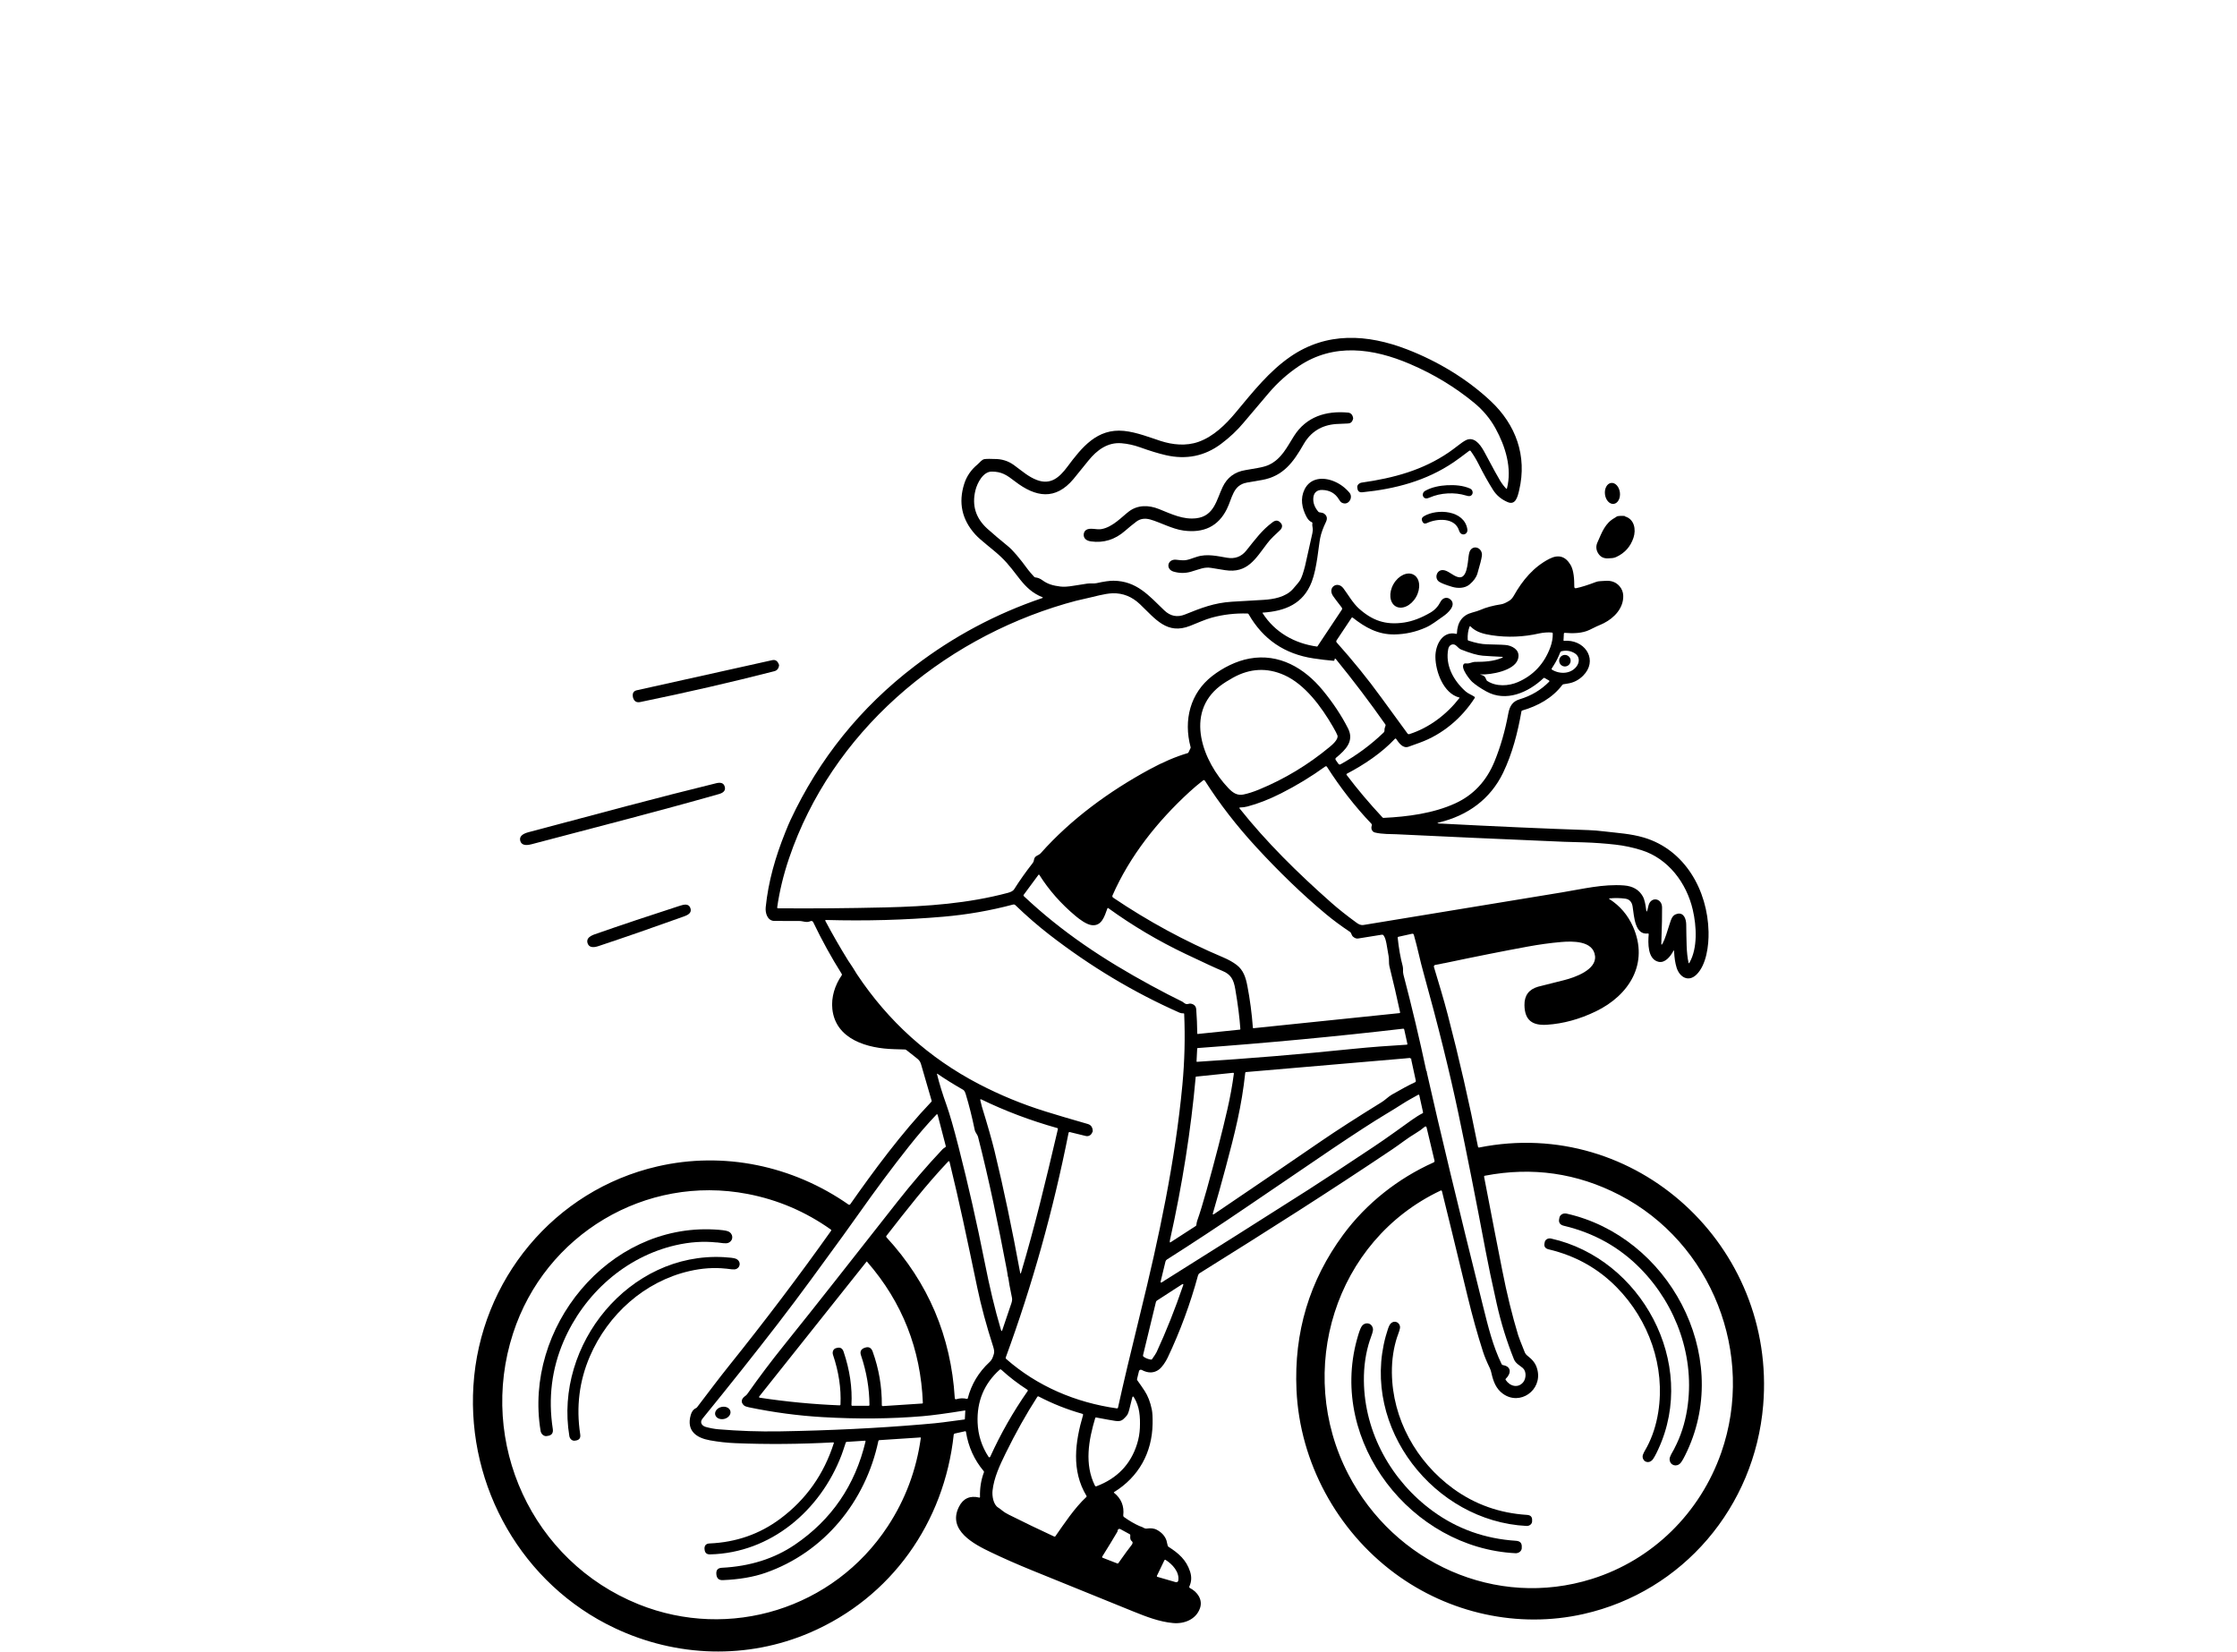 <svg width="298" height="220" viewBox="0 0 298 220" fill="none" xmlns="http://www.w3.org/2000/svg">
<path d="M192.38 128.291C191.881 128.398 191.62 128.455 191.186 128.529C191.072 128.55 190.994 128.657 191.015 128.772C191.015 128.78 191.015 128.788 191.019 128.797C191.648 130.91 192.302 133.007 192.862 135.162C194.375 140.964 195.716 146.819 196.885 152.723C196.906 152.822 196.963 152.863 197.061 152.843C217.915 148.682 236.639 165.988 234.881 187.16C233.757 200.713 224.186 211.996 210.957 214.981C202.233 216.95 193.01 214.895 185.81 209.566C178.116 203.871 173.153 194.8 172.712 185.154C172.36 177.464 174.433 170.565 178.938 164.455C182.02 160.273 186.268 156.938 190.986 154.829C191.072 154.788 191.121 154.693 191.096 154.598C190.716 153.024 190.365 151.552 190.046 150.191C190.029 150.129 190.017 150.092 189.997 150.08C189.919 150.03 189.849 150.034 189.784 150.092C189.42 150.404 189.015 150.696 188.57 150.959C187.474 151.605 186.534 152.378 185.479 153.085C176.996 158.78 168.987 163.858 159.813 169.582C159.703 169.652 159.629 169.755 159.588 169.899C158.566 173.661 157.221 177.304 155.553 180.828C155.312 181.338 154.842 182.078 154.396 182.415C153.726 182.913 152.957 182.933 152.091 182.473C151.968 182.407 151.813 182.456 151.747 182.58C151.739 182.596 151.731 182.617 151.727 182.637L151.473 183.677C151.457 183.743 151.473 183.805 151.51 183.862C151.853 184.335 152.18 184.804 152.483 185.269C152.916 185.927 153.235 186.753 153.44 187.752C153.521 188.155 153.558 188.788 153.542 189.648C153.476 193.513 151.682 196.728 148.407 198.747C148.382 198.76 148.374 198.793 148.391 198.817C148.391 198.821 148.399 198.83 148.403 198.834C149.368 199.603 149.777 200.61 149.633 201.848C149.625 201.93 149.658 202.012 149.728 202.061C150.435 202.567 151.126 202.97 151.792 203.266C151.857 203.295 151.968 203.336 152.131 203.39C152.148 203.394 152.25 203.447 152.434 203.546C152.54 203.603 152.659 203.62 152.794 203.599C153.26 203.533 153.709 203.55 154.139 203.784C154.781 204.138 155.202 204.615 155.398 205.211C155.459 205.392 155.484 205.68 155.561 205.898C155.582 205.955 155.619 206.001 155.668 206.033C157.017 206.897 158.031 207.773 158.534 209.327C158.763 210.022 158.73 210.684 158.44 211.309C158.403 211.391 158.435 211.486 158.513 211.523C159.515 212.024 160.247 213.077 159.858 214.2C159.335 215.713 157.749 216.325 156.261 216.186C154.445 216.017 152.716 215.351 150.962 214.64C145.541 212.448 141.036 210.622 137.455 209.158C135.496 208.361 133.677 207.559 131.993 206.753C129.769 205.692 126.167 203.834 127.749 200.696C128.309 199.582 129.217 199.175 130.464 199.475C130.521 199.492 130.55 199.467 130.55 199.405C130.513 198.233 130.689 197.131 131.073 196.103C131.093 196.046 131.085 195.996 131.044 195.951C129.781 194.45 128.992 192.703 128.681 190.721C128.669 190.651 128.632 190.622 128.563 190.639L127.181 190.947C127.111 190.964 127.058 191.021 127.05 191.091C125.787 202.814 118.735 212.793 107.909 217.456C99.561 221.054 90.109 220.758 81.859 216.844C69.594 211.042 62.223 198.089 63.065 184.582C63.944 170.491 73.838 158.529 87.582 155.363C96.388 153.332 105.591 155.248 113.036 160.446C113.109 160.495 113.211 160.478 113.265 160.404C116.376 155.968 120.108 150.91 124.074 146.749C124.111 146.712 124.119 146.667 124.107 146.613C123.412 144.208 122.937 142.575 122.684 141.716C122.574 141.334 122.381 141.157 122.075 140.914C121.286 140.289 120.877 139.969 120.852 139.948C120.722 139.845 120.636 139.792 120.595 139.792C120.333 139.779 119.834 139.767 119.099 139.746C115.607 139.656 111.327 138.484 110.881 134.409C110.709 132.834 111.225 131.206 112.128 129.911C112.169 129.858 112.169 129.783 112.132 129.726C110.771 127.571 109.503 125.273 108.326 122.822C108.265 122.691 108.105 122.633 107.974 122.695C107.418 122.945 106.989 122.674 106.486 122.674C105.01 122.674 103.898 122.674 103.154 122.666C102.218 122.654 101.928 121.593 102.002 120.848C102.353 117.399 103.285 114.171 104.598 110.894C104.888 110.166 105.121 109.619 105.288 109.261C109.115 101.075 114.63 94.233 121.838 88.727C127.021 84.767 132.692 81.745 138.845 79.66C138.951 79.623 138.951 79.586 138.845 79.541C136.183 78.46 135.562 76.255 133.313 74.146C132.197 73.098 130.652 72.004 129.904 71.169C128.138 69.2 127.651 66.959 128.448 64.446C128.767 63.439 129.356 62.58 130.214 61.868C130.521 61.613 130.783 61.206 131.151 61.153C131.584 61.091 132.075 61.136 132.43 61.136C133.428 61.12 134.307 61.391 135.067 61.946C136.22 62.789 137.001 63.505 138.117 63.932C139.981 64.644 141.142 63.571 142.185 62.177C144.114 59.594 146.138 57.037 149.723 57.395C151.424 57.563 153.309 58.316 154.613 58.735C156.179 59.241 157.986 59.446 159.666 58.85C161.677 58.13 163.284 56.543 164.641 54.911C166.972 52.111 169.085 49.45 171.882 47.518C176.726 44.175 182.143 44.492 187.458 46.543C191.477 48.098 195.405 50.437 198.598 53.435C201.914 56.552 203.463 60.7 202.372 65.314C202.163 66.198 201.885 67.329 200.835 66.876C199.996 66.519 199.35 65.976 198.893 65.252C198.251 64.237 197.601 63.073 196.943 61.765C196.652 61.19 196.313 60.626 195.92 60.08C195.875 60.014 195.79 60.001 195.724 60.047C195.724 60.047 195.724 60.047 195.72 60.047C194.829 60.729 194.13 61.243 193.627 61.584C189.968 64.056 185.851 65.133 181.481 65.569C181.084 65.606 180.863 65.429 180.827 65.03C180.827 65.001 180.823 64.985 180.823 64.981C180.737 64.705 180.958 64.397 181.317 64.298C181.354 64.29 181.391 64.282 181.424 64.278C185.72 63.665 189.539 62.617 193.01 60.248C193.275 60.067 193.762 59.709 194.469 59.167C194.96 58.792 195.324 58.579 195.561 58.525C196.64 58.287 197.355 59.471 197.858 60.417C198.884 62.349 199.543 63.55 199.833 64.019C200.09 64.438 200.364 64.796 200.651 65.092C200.671 65.112 200.708 65.112 200.728 65.092C200.736 65.084 200.74 65.075 200.745 65.067C201.444 62.366 200.548 59.455 199.22 57.053C198.504 55.754 197.552 54.619 196.366 53.645C193.815 51.547 190.97 49.829 187.83 48.484C182.912 46.379 177.658 45.651 173.014 48.776C171.522 49.779 170.193 50.964 169.028 52.333C167.45 54.179 166.322 55.511 165.651 56.317C164.817 57.321 163.824 58.254 162.675 59.117C160.492 60.754 158.031 61.255 155.296 60.626C154.331 60.404 153.182 60.055 151.849 59.574C151.044 59.286 150.23 59.109 149.405 59.039C147.565 58.883 146.134 59.94 145.006 61.334C143.71 62.933 143.043 63.755 143.002 63.805C140.594 66.675 137.962 66.239 135.214 64.121C134.086 63.25 133.432 62.822 132.12 62.814C130.975 62.806 130.19 64.306 129.94 65.31C129.446 67.325 129.981 69.031 131.543 70.437C132.303 71.12 133.219 71.893 134.282 72.76C134.92 73.279 135.815 74.327 136.964 75.902C137.087 76.07 137.357 76.379 137.765 76.831C137.806 76.876 137.855 76.901 137.917 76.909C138.248 76.938 138.563 77.066 138.865 77.288C139.585 77.818 140.308 78.007 141.261 78.126C141.686 78.184 142.283 78.147 143.051 78.015C143.46 77.945 144.053 77.851 144.834 77.736C145.247 77.674 145.692 77.76 146.081 77.674C147.054 77.456 147.81 77.349 148.346 77.353C151.412 77.394 153.006 79.286 155.099 81.301C155.909 82.078 156.833 82.263 157.867 81.844C160.005 80.984 161.714 80.302 164.094 80.149C164.556 80.121 165.954 80.038 168.292 79.903C169.629 79.825 171.268 79.545 172.237 78.455C172.777 77.851 173.104 77.44 173.227 77.222C173.423 76.872 173.631 76.251 173.856 75.367C173.938 75.047 174.261 73.591 174.829 71.013C174.887 70.742 174.899 70.507 174.862 70.314C174.809 70.047 174.797 69.845 174.829 69.701C174.846 69.631 174.821 69.582 174.752 69.557C174.482 69.45 174.249 69.216 174.053 68.85C173.415 67.658 173.198 66.383 173.783 65.191C174.543 63.64 176.244 63.492 177.744 64.126C178.525 64.454 179.2 64.956 179.768 65.626C180.316 66.272 179.613 67.44 178.725 66.942C178.615 66.88 178.492 66.737 178.361 66.515C177.883 65.717 177.151 65.297 176.162 65.26C175.402 65.232 174.985 65.655 174.948 66.375C174.915 67.004 175.14 67.596 175.614 68.151C175.651 68.196 175.696 68.225 175.753 68.237C175.937 68.287 176.191 68.278 176.371 68.402C176.775 68.681 176.861 69.052 176.636 69.52C176.252 70.31 175.998 71.021 175.872 71.642C175.647 72.74 175.451 75.639 174.748 77.481C173.619 80.441 171.195 81.404 168.219 81.601C168.198 81.601 168.182 81.621 168.182 81.642C168.182 81.65 168.182 81.654 168.19 81.659C169.833 84.241 172.462 85.704 175.438 86.12C175.463 86.12 175.487 86.112 175.504 86.091L178.75 81.214C178.807 81.124 178.803 81.009 178.738 80.922C178.1 80.1 177.716 79.586 177.577 79.38C176.812 78.233 178.173 77.329 178.954 78.357C179.514 79.093 180.23 80.347 181.019 81.05C182.809 82.649 184.563 83.295 187.065 82.917C188.161 82.752 189.322 82.312 190.553 81.597C191.129 81.26 191.579 80.779 191.902 80.149C192.184 79.603 192.813 79.446 193.259 79.882C194.032 80.639 192.862 81.679 192.253 82.094C191.387 82.691 190.72 83.237 189.935 83.583C188.594 84.179 187.204 84.483 185.761 84.504C183.566 84.537 181.857 83.575 180.193 82.259C180.152 82.226 180.091 82.234 180.058 82.275C180.058 82.275 180.058 82.275 180.058 82.279L178.051 85.293C177.989 85.384 177.998 85.503 178.071 85.581C180.275 88.056 182.127 90.326 184.056 92.983C185.79 95.371 186.935 96.942 187.495 97.695C187.56 97.785 187.65 97.814 187.756 97.781C190.393 96.938 192.736 95.149 194.428 92.962C194.441 92.95 194.436 92.929 194.424 92.917C194.424 92.917 194.416 92.913 194.412 92.913C192.27 92.37 191.235 89.43 191.215 87.51C191.199 85.935 192.131 83.99 194.003 84.43C194.056 84.442 194.081 84.422 194.081 84.368C194.138 82.855 194.821 81.93 196.125 81.589C196.599 81.465 196.959 81.346 197.208 81.239C197.952 80.91 198.88 80.659 199.992 80.487C200.266 80.445 200.622 80.289 201.055 80.018C201.288 79.874 201.489 79.648 201.66 79.348C202.825 77.279 204.318 75.495 206.407 74.43C207.601 73.821 208.537 74.089 209.219 75.24C209.661 75.98 209.718 77.193 209.718 78.135C209.718 78.311 209.804 78.381 209.976 78.344C210.659 78.2 211.533 77.925 212.6 77.518C212.768 77.452 212.964 77.415 213.201 77.407C213.5 77.39 213.704 77.378 213.819 77.37C214.632 77.3 215.278 77.538 215.748 78.085C216.059 78.447 216.223 78.871 216.239 79.352C216.284 80.988 215.049 82.3 213.659 83.003C213.488 83.089 213.156 83.242 212.662 83.451C212.649 83.455 212.347 83.603 211.754 83.895C210.785 84.368 209.53 84.389 208.471 84.294C208.381 84.286 208.332 84.327 208.328 84.418L208.283 85.289C208.283 85.351 208.308 85.376 208.369 85.363C208.451 85.343 208.606 85.339 208.827 85.347C211.329 85.433 212.854 88.04 210.892 90.001C210.307 90.585 209.62 90.935 208.827 91.05C208.602 91.083 208.414 91.112 208.263 91.144C208.201 91.157 208.152 91.19 208.116 91.239C206.803 92.974 204.861 94.039 202.776 94.64C202.723 94.656 202.686 94.697 202.678 94.751C202.184 97.559 201.468 100.367 200.234 102.933C198.537 106.445 195.516 108.628 191.734 109.541C191.399 109.623 191.403 109.672 191.75 109.689C199.301 110.084 205.924 110.376 211.623 110.569C212.232 110.589 212.944 110.647 213.757 110.746C215.507 110.959 217.22 111.038 218.994 111.564C224.44 113.184 227.482 118.562 227.604 124.117C227.645 125.935 227.318 128.521 225.998 129.812C224.906 130.877 223.733 130.133 223.348 128.891C223.16 128.291 223.05 127.563 223.013 126.716C223.005 126.568 222.968 126.56 222.899 126.691C222.518 127.415 221.795 128.299 220.953 128.114C219.473 127.793 219.526 125.594 219.632 124.434C219.636 124.36 219.604 124.331 219.534 124.339C217.784 124.57 217.698 122.115 217.486 120.746C217.388 120.121 217.057 119.771 216.492 119.697C215.81 119.607 215.119 119.594 214.424 119.664C214.326 119.672 214.317 119.705 214.403 119.759C215.806 120.659 216.844 121.876 217.531 123.414C219.714 128.332 217.016 132.575 212.596 134.709C210.43 135.758 208.259 136.35 206.084 136.494C204.15 136.621 203.112 135.914 203.079 133.887C203.059 132.6 203.664 131.782 204.89 131.428C204.996 131.395 206.161 131.103 208.381 130.548C209.747 130.207 212.686 129.191 212.482 127.345C212.253 125.269 209.444 125.347 207.968 125.474C206.542 125.598 205.037 125.803 203.455 126.095C200.299 126.675 196.607 127.407 192.384 128.299L192.38 128.291ZM177.777 87.896C177.769 87.97 177.707 88.024 177.634 88.015C176.8 87.945 175.917 87.839 174.985 87.699C171.129 87.123 168.243 85.153 166.33 81.802C166.301 81.749 166.252 81.72 166.195 81.72C164.547 81.667 162.949 81.852 161.404 82.275C160.545 82.51 159.502 82.983 158.546 83.361C155.459 84.582 153.93 82.456 151.866 80.487C150.807 79.475 149.597 78.99 148.231 79.023C147.132 79.052 145.68 79.508 144.589 79.734C143.824 79.89 142.925 80.121 141.89 80.425C125.28 85.297 110.795 97.584 105.113 114.323C104.365 116.531 103.837 118.714 103.531 120.873C103.522 120.927 103.559 120.976 103.612 120.984C103.616 120.984 103.62 120.984 103.625 120.984C108.158 121.021 112.929 120.984 117.942 120.865C123.587 120.729 128.988 120.334 134.254 118.928C134.687 118.813 134.965 118.657 135.088 118.464C135.84 117.275 136.662 116.116 137.549 114.985C137.684 114.816 137.729 114.648 137.761 114.45C137.847 113.969 138.358 113.961 138.64 113.645C142.675 109.105 147.773 105.388 153.117 102.489C154.924 101.506 156.624 100.783 158.211 100.314C158.26 100.297 158.305 100.265 158.325 100.215L158.591 99.656C158.615 99.611 158.619 99.561 158.603 99.508C157.642 95.918 158.55 92.32 161.489 90.038C162.9 88.945 164.678 88.04 166.448 87.719C170.398 86.996 173.774 88.978 176.227 91.967C177.589 93.624 178.705 95.306 179.572 97.012C180.43 98.694 179.294 99.853 177.977 100.935C177.891 101.005 177.875 101.132 177.936 101.227L178.288 101.728C178.37 101.844 178.468 101.868 178.59 101.798C180.68 100.643 182.593 99.233 184.326 97.567C184.396 97.497 184.437 97.403 184.433 97.304C184.424 97.107 184.469 96.893 184.567 96.663C184.592 96.605 184.584 96.547 184.551 96.494C182.482 93.546 180.279 90.635 177.932 87.76C177.904 87.723 177.85 87.719 177.818 87.748C177.801 87.765 177.789 87.785 177.785 87.806L177.777 87.888V87.896ZM197.282 89.878C197.715 89.993 197.838 90.121 198.014 90.565C198.038 90.622 198.071 90.668 198.12 90.7C199.314 91.486 200.965 91.391 202.208 90.853C204.281 89.952 205.724 88.398 206.533 86.198C206.75 85.602 206.861 84.997 206.852 84.376C206.852 84.315 206.807 84.265 206.75 84.257C206.255 84.195 205.524 84.265 205.078 84.364C202.96 84.849 200.847 84.936 198.737 84.619C197.687 84.459 196.628 84.208 195.9 83.443C195.843 83.381 195.798 83.39 195.765 83.472C195.569 83.982 195.487 84.557 195.52 85.203C195.52 85.265 195.557 85.306 195.614 85.326C196.575 85.643 197.396 85.807 198.075 85.82C199.665 85.849 200.589 85.894 200.851 85.951C201.787 86.165 202.56 86.786 202.196 87.851C201.681 89.352 198.615 89.886 197.298 89.833C197.118 89.825 197.11 89.841 197.278 89.886L197.282 89.878ZM196.431 92.814C196.476 92.847 196.489 92.909 196.46 92.958C194.714 95.676 192.147 97.835 189.122 98.928C188.717 99.076 188.222 99.253 187.638 99.463C186.89 99.73 186.366 98.978 185.978 98.41C185.949 98.369 185.892 98.357 185.851 98.385C185.847 98.385 185.839 98.394 185.835 98.398C184.065 100.289 181.71 101.864 179.424 103.057C179.371 103.085 179.351 103.151 179.379 103.2C179.379 103.205 179.388 103.213 179.388 103.217C180.819 105.112 182.413 107 184.171 108.883C184.208 108.924 184.253 108.941 184.306 108.941C187.515 108.788 190.941 108.336 193.831 107.02C196.268 105.914 198.022 104.043 199.097 101.408C199.898 99.446 200.507 97.32 200.929 95.03C201.108 94.052 201.501 93.427 202.417 93.151C203.982 92.682 205.303 91.893 206.378 90.791C206.415 90.754 206.411 90.696 206.378 90.663C206.374 90.659 206.366 90.655 206.362 90.651L205.765 90.306C205.712 90.277 205.667 90.281 205.622 90.322C203.578 92.255 200.622 93.546 198.014 92.107C197.233 91.679 196.603 91.251 196.117 90.824C195.835 90.573 194.498 88.949 195.009 88.435C195.074 88.369 195.193 88.349 195.364 88.369C195.741 88.414 196.125 88.163 196.497 88.163C197.74 88.159 198.921 88.102 200.045 87.637C200.266 87.547 200.258 87.493 200.021 87.485C199.117 87.444 198.283 87.394 197.515 87.337C196.84 87.284 195.88 87.012 194.624 86.51C194.445 86.436 194.187 86.206 194.056 86.062C193.639 85.61 193.038 85.857 192.928 86.432C192.507 88.591 193.594 90.614 195.217 92.074C195.581 92.403 196.051 92.547 196.436 92.818L196.431 92.814ZM206.967 88.632C206.832 88.846 206.742 88.986 206.705 89.056C206.677 89.105 206.693 89.167 206.742 89.195C207.764 89.825 209.215 89.796 210 88.797C210.458 88.213 210.45 87.431 209.788 87.02C209.248 86.687 208.655 86.593 208.013 86.745C207.936 86.761 207.87 86.819 207.842 86.893C207.596 87.53 207.306 88.11 206.971 88.632H206.967ZM162.56 91.342C157.749 95.022 160.255 101.441 163.648 104.989C164.282 105.651 164.846 105.984 165.639 105.828C166.264 105.7 166.964 105.478 167.736 105.158C171.129 103.76 174.253 101.872 177.11 99.508C177.429 99.245 178.345 98.476 178.165 97.954C178.096 97.756 177.9 97.37 177.572 96.806C176.039 94.154 173.844 91.153 171.076 89.919C168.795 88.903 166.526 89.015 164.273 90.256C163.591 90.635 163.018 90.996 162.56 91.346V91.342ZM223.483 121.704C224.358 121.547 224.616 122.489 224.628 123.122C224.669 125.359 224.64 126.893 224.935 128.217C224.959 128.332 225 128.336 225.057 128.233C226.169 126.293 226.01 123.365 225.503 121.186C224.673 117.6 222.224 114.344 218.643 113.233C217.482 112.871 216.325 112.629 215.176 112.501C213.786 112.345 212.4 112.246 211.014 112.201C209.24 112.148 208.349 112.123 208.34 112.123C199.301 111.741 191.861 111.404 186.015 111.12C185.344 111.087 184.155 111.132 183.165 110.89C182.789 110.799 182.597 110.396 182.732 109.989C182.769 109.882 182.752 109.788 182.683 109.714C180.516 107.444 178.545 104.915 176.767 102.135C176.722 102.061 176.624 102.041 176.55 102.09C176.55 102.09 176.546 102.09 176.542 102.094C174.682 103.439 172.724 104.627 170.667 105.668C169.081 106.469 167.585 107.053 166.174 107.423C165.856 107.506 165.52 107.551 165.173 107.555C165.136 107.555 165.103 107.588 165.103 107.629C165.103 107.645 165.107 107.658 165.12 107.67C168.689 112.156 172.802 116.219 177.356 120.244C178.288 121.066 179.4 121.95 180.692 122.892C180.994 123.114 181.268 123.266 181.669 123.2C188.476 122.082 197.278 120.635 208.079 118.862C210.822 118.414 213.557 117.728 216.341 117.937C217.519 118.028 218.357 118.517 218.851 119.409C219.101 119.858 219.223 120.606 219.289 121.157C219.326 121.486 219.387 121.49 219.469 121.169C219.567 120.774 219.616 120.569 219.62 120.557C219.967 119.389 221.39 119.627 221.411 120.861C221.427 121.72 221.394 123.316 221.312 125.647C221.304 125.877 221.353 125.89 221.464 125.692C221.877 124.944 222.11 123.99 222.388 123.163C222.645 122.403 222.756 121.844 223.483 121.712V121.704ZM186.436 134.944C186.481 134.944 186.518 134.899 186.513 134.853C186.513 134.853 186.513 134.845 186.513 134.841C186.084 132.83 185.606 130.774 185.083 128.677C184.997 128.34 185.066 127.789 184.984 127.358C184.739 126.058 184.682 125.084 184.31 124.594C184.253 124.516 184.175 124.487 184.077 124.5C183.803 124.541 182.744 124.709 180.896 125.01C180.692 125.043 180.467 124.956 180.23 124.751C180.058 124.607 180.009 124.245 179.862 124.146C178.652 123.336 177.568 122.538 176.62 121.745C173.431 119.089 170.295 116.033 167.372 112.859C164.727 109.985 162.438 107.029 160.508 103.986C160.459 103.912 160.361 103.887 160.283 103.936C160.279 103.936 160.275 103.941 160.271 103.945C159.617 104.455 159.016 104.964 158.46 105.474C154.208 109.372 150.508 114.01 148.199 119.274C148.154 119.376 148.19 119.496 148.28 119.561C152.941 122.707 157.822 125.355 162.924 127.51C163.652 127.818 164.261 128.159 164.748 128.533C165.627 129.212 165.946 130.166 166.166 131.317C166.514 133.122 166.759 134.981 166.902 136.889C166.902 136.93 166.939 136.959 166.98 136.955L186.444 134.944H186.436ZM158.624 133.682C159.077 133.764 159.323 134.019 159.355 134.446C159.433 135.462 159.478 136.535 159.494 137.67C159.494 137.699 159.519 137.723 159.547 137.723C159.547 137.723 159.552 137.723 159.556 137.723L165.169 137.144C165.21 137.144 165.238 137.107 165.234 137.066C165.132 135.561 164.907 133.788 164.556 131.753C164.343 130.503 163.995 129.783 162.818 129.311C162.086 129.015 160.451 128.262 157.908 127.049C154.306 125.334 150.884 123.307 147.647 120.968C147.589 120.922 147.544 120.939 147.52 121.005C147.136 122.037 146.776 123.385 145.439 123.229C144.736 123.143 143.845 122.481 143.276 122.004C141.334 120.38 139.724 118.55 138.448 116.523C138.432 116.494 138.395 116.486 138.362 116.502C138.354 116.506 138.35 116.515 138.342 116.519L136.367 119.191C136.33 119.245 136.334 119.315 136.384 119.36C141.482 124.163 146.968 127.797 153.342 131.264C154.879 132.098 156.261 132.814 157.487 133.41C157.52 133.427 157.626 133.501 157.81 133.636C158.145 133.879 158.341 133.636 158.615 133.686L158.624 133.682ZM148.934 187.493C149.633 184.311 150.627 180.117 151.911 174.907C154.388 164.837 156.547 154.722 157.512 144.492C157.806 141.354 157.888 138.205 157.749 135.034C157.749 135.006 157.72 134.981 157.691 134.981C157.471 134.981 157.287 134.956 157.139 134.89C151.023 132.185 145.235 128.714 139.773 124.483C138.276 123.324 136.764 122.012 135.239 120.544C135.165 120.474 135.083 120.454 134.981 120.478C131.944 121.288 128.845 121.831 125.676 122.103C120.583 122.543 115.358 122.686 110.01 122.538C109.969 122.538 109.933 122.571 109.933 122.612C109.933 122.625 109.933 122.637 109.941 122.649C110.898 124.45 111.911 126.21 112.978 127.933C113.175 128.246 113.449 128.612 113.657 128.957C113.931 129.405 114.09 129.664 114.135 129.734C118.326 136.042 123.755 140.935 130.423 144.405C133.24 145.869 136.191 147.086 139.286 148.048C140.75 148.505 142.622 149.06 144.908 149.714C145.345 149.837 145.566 150.166 145.57 150.696C145.57 150.713 145.525 150.799 145.435 150.964C145.284 151.243 144.961 151.387 144.65 151.313L142.512 150.791C142.442 150.774 142.369 150.816 142.348 150.89C142.348 150.89 142.348 150.894 142.348 150.898C140.304 161.206 137.516 171.173 133.984 180.799C133.955 180.877 133.98 180.959 134.041 181.013C138.195 184.66 143.313 186.823 148.795 187.596C148.857 187.604 148.918 187.563 148.93 187.497L148.934 187.493ZM190.07 142.695C190.062 142.76 190.07 142.83 190.087 142.908C191.767 150.371 194.252 160.713 197.548 173.924C198.267 176.815 198.872 179.282 200.037 181.695C200.074 181.77 200.139 181.819 200.221 181.831C201.366 182.016 201.321 182.945 200.593 183.645C200.544 183.69 200.54 183.743 200.577 183.797C201.133 184.656 202.237 184.948 202.919 184.101C203.304 183.62 203.369 182.662 202.858 182.218C202.494 181.901 201.906 181.617 201.681 181.058C200.728 178.694 199.964 176.235 199.391 173.686C198.737 170.77 198.247 168.439 197.92 166.691C196.595 159.664 195.377 153.517 194.265 148.246C193.108 142.765 191.571 136.556 189.645 129.623C189.412 128.788 189.199 127.941 188.999 127.078C188.807 126.247 188.59 125.392 188.345 124.524C188.308 124.397 188.23 124.352 188.104 124.376L186.264 124.783C186.219 124.796 186.186 124.837 186.19 124.886C186.334 126.272 186.554 127.543 186.861 128.698C186.955 129.047 186.849 129.413 186.955 129.808C188.075 134.076 189.093 138.365 190.013 142.678C190.013 142.691 190.021 142.691 190.029 142.682C190.029 142.682 190.033 142.674 190.042 142.67C190.066 142.645 190.074 142.654 190.07 142.686V142.695ZM159.396 141.371C159.396 141.416 159.417 141.436 159.462 141.432C166.371 140.996 173.263 140.425 180.136 139.718C182.597 139.467 185.254 139.274 187.409 139.15C187.454 139.15 187.491 139.105 187.486 139.06C187.486 139.06 187.486 139.052 187.486 139.047L187.061 137.119C187.045 137.045 187 137.012 186.922 137.02C177.977 138.061 168.852 138.92 159.552 139.598C159.515 139.598 159.486 139.631 159.482 139.668L159.396 141.375V141.371ZM187.944 141.058C187.932 140.955 187.867 140.91 187.756 140.922C187.515 140.947 187.302 140.972 187.118 140.984C181.35 141.486 174.306 142.09 165.982 142.797C165.921 142.802 165.888 142.834 165.884 142.896C165.41 147.349 164.511 150.898 163.264 155.561C162.704 157.658 162.139 159.668 161.579 161.589C161.526 161.774 161.579 161.815 161.739 161.708C166.224 158.677 170.986 155.429 176.039 151.967C178.067 150.577 180.749 148.85 184.089 146.786C184.535 146.51 184.944 146.075 185.434 145.791C186.71 145.055 187.732 144.508 188.504 144.154C188.582 144.117 188.623 144.035 188.607 143.949C188.235 142.23 188.042 141.342 188.03 141.293C188.002 141.177 187.989 141.058 187.993 140.939C187.993 140.951 187.981 140.992 187.957 141.066C187.957 141.079 187.952 141.079 187.948 141.066L187.944 141.058ZM159.502 162.551C159.85 161.572 160.263 160.219 160.741 158.501C161.906 154.307 162.826 150.733 163.501 147.781C163.877 146.136 164.167 144.549 164.367 143.024C164.38 142.929 164.339 142.888 164.245 142.896L159.343 143.402C159.306 143.402 159.286 143.427 159.282 143.464C158.648 150.544 157.503 157.789 155.852 165.191C155.839 165.244 155.831 165.314 155.831 165.404C155.831 165.491 155.868 165.511 155.942 165.466L159.282 163.307C159.331 163.274 159.363 163.229 159.372 163.168C159.404 162.954 159.413 162.789 159.498 162.547L159.502 162.551ZM134.258 170.055C134.245 169.858 134.2 169.541 134.115 169.101C132.982 163.143 131.772 157.209 130.296 151.457C130.194 151.07 129.924 150.89 129.842 150.478C129.491 148.784 129.098 147.209 128.657 145.762C128.559 145.441 128.448 145.244 128.322 145.17C126.964 144.389 125.828 143.682 124.912 143.044C124.834 142.991 124.806 143.007 124.83 143.102C125.133 144.339 125.554 145.7 126.089 147.193C126.51 148.373 127.054 150.256 127.712 152.843C128.992 157.855 130.145 162.95 131.175 168.131C131.813 171.354 132.496 174.29 133.35 177.16C133.403 177.341 133.46 177.341 133.522 177.16C134.041 175.659 134.442 174.463 134.736 173.575C134.826 173.299 134.85 173.065 134.81 172.867C134.54 171.589 134.364 170.606 134.278 169.932C134.278 169.923 134.278 169.923 134.282 169.923C134.286 169.923 134.29 169.932 134.282 169.936C134.278 169.94 134.274 169.944 134.278 169.952C134.282 169.989 134.282 170.022 134.278 170.059C134.27 170.207 134.262 170.207 134.254 170.059L134.258 170.055ZM155.218 170.511C155.218 170.511 155.238 170.507 155.247 170.499C161.604 166.515 167.945 162.51 174.273 158.48C175.876 157.46 178.77 155.557 182.961 152.769C183.782 152.226 184.764 151.543 185.904 150.729C187.711 149.438 188.631 148.723 189.51 148.283C189.563 148.258 189.584 148.217 189.571 148.159L189.069 145.877C189.056 145.828 189.007 145.795 188.954 145.807C188.946 145.807 188.938 145.811 188.93 145.816C188.108 146.288 187.548 146.564 186.751 147.082C186.158 147.464 185.397 147.933 184.473 148.488C182.969 149.389 180.643 150.894 177.487 153.015C176.366 153.768 172.622 156.313 166.256 160.647C162.438 163.246 158.832 165.622 155.447 167.769C155.353 167.826 155.288 167.921 155.259 168.028L154.605 170.729C154.593 170.774 154.621 170.82 154.666 170.832C154.687 170.836 154.707 170.832 154.723 170.828C154.879 170.75 155.038 170.647 155.193 170.524C155.193 170.524 155.206 170.515 155.222 170.511H155.218ZM132.496 153.353C133.681 158.2 134.863 163.879 135.897 169.512C135.93 169.681 135.967 169.685 136.02 169.52C137.843 163.381 139.229 157.645 140.926 150.4C140.942 150.322 140.917 150.277 140.84 150.256C137.271 149.253 133.89 147.978 130.693 146.424C130.652 146.404 130.607 146.424 130.586 146.461C130.578 146.478 130.578 146.498 130.582 146.515C130.689 146.975 130.762 147.267 130.799 147.395C131.568 149.882 132.132 151.868 132.5 153.361L132.496 153.353ZM128.55 187.871C126.089 188.27 124.209 188.521 122.913 188.632C118.661 188.99 114.209 189.031 109.557 188.756C106.311 188.566 103.048 188.131 99.773 187.452C99.451 187.386 99.23 187.304 99.111 187.201C98.588 186.745 98.821 186.243 99.299 185.927C99.397 185.865 99.491 185.762 99.59 185.622C101.11 183.459 102.725 181.317 104.43 179.196C109.458 172.941 112.382 169.167 119.528 160.092C121.47 157.625 123.481 155.285 125.566 153.073C125.631 153.007 125.75 152.917 125.93 152.806C125.987 152.769 126.008 152.719 125.991 152.654L124.904 148.48C124.892 148.435 124.847 148.41 124.802 148.418C124.785 148.418 124.773 148.431 124.761 148.443C123.567 149.689 122.324 151.132 121.028 152.769C118.87 155.491 116.646 158.484 114.348 161.737C113.6 162.797 112.897 163.78 112.243 164.677C109.491 168.451 106.715 172.316 103.551 176.412C100.53 180.326 97.206 184.508 93.588 188.953C93.179 189.455 93.494 189.919 94.025 190.067C94.61 190.228 95.178 190.334 95.726 190.38C98.441 190.602 101.094 190.7 103.882 190.655C110.575 190.54 116.879 190.232 122.794 189.73C124.197 189.615 125.129 189.52 125.595 189.455C127.324 189.216 128.285 189.089 128.477 189.072C128.506 189.072 128.53 189.043 128.534 189.015L128.591 187.908C128.591 187.88 128.579 187.867 128.55 187.871ZM118.097 164.812C123.653 170.853 126.686 177.987 127.189 186.206C127.197 186.358 127.275 186.412 127.422 186.367C127.88 186.227 128.342 186.214 128.808 186.33C128.869 186.346 128.906 186.321 128.918 186.26C129.401 184.385 130.362 182.781 131.801 181.445C132.197 181.079 132.259 180.77 132.398 180.339C132.471 180.112 132.442 179.804 132.32 179.418C131.404 176.576 130.697 173.953 130.194 171.547C128.653 164.208 127.905 160.569 126.49 154.746C126.478 154.693 126.425 154.66 126.371 154.672C126.355 154.677 126.339 154.685 126.322 154.701C123.395 157.789 120.775 161.161 118.093 164.598C118.036 164.672 118.04 164.742 118.101 164.808L118.097 164.812ZM200.123 169.204C200.728 172.3 201.435 175.182 202.245 177.859C202.323 178.11 202.609 178.858 203.112 180.104C203.185 180.285 203.304 180.441 203.475 180.577C204.146 181.107 204.604 181.589 204.812 182.485C205.45 185.191 202.474 187.279 200.213 185.647C199.301 184.989 198.929 184.023 198.676 182.876C198.623 182.633 198.553 182.427 198.476 182.259C198.05 181.371 197.744 180.631 197.556 180.038C196.812 177.723 196.129 175.265 195.499 172.662C193.901 166.054 192.764 161.383 192.086 158.657C192.069 158.591 192.004 158.554 191.939 158.571C191.93 158.571 191.926 158.575 191.918 158.579C177.785 165.248 172.474 182.629 179.621 196.383C185.761 208.196 199.269 214.331 212.077 210.306C220.168 207.765 226.484 201.515 229.293 193.492C233.876 180.396 228.046 165.536 215.74 159.171C210.09 156.247 204.117 155.392 197.821 156.601C197.727 156.617 197.687 156.675 197.707 156.77C198.77 162.37 199.588 166.457 200.123 169.208V169.204ZM93.85 206.325C93.829 205.853 94.054 205.606 94.524 205.585C98.065 205.433 101.204 204.335 103.939 202.296C107.378 199.734 109.757 196.371 111.081 192.209C111.094 192.172 111.073 192.135 111.037 192.123C111.028 192.123 111.02 192.123 111.012 192.123C106.539 192.362 102.19 192.399 97.958 192.226C96.85 192.181 95.726 192.057 94.59 191.852C92.783 191.531 91.401 190.602 92.022 188.455C92.153 188.003 92.386 187.703 92.725 187.551C92.778 187.526 92.823 187.489 92.86 187.444C94.312 185.544 95.698 183.682 97.104 181.93C101.895 175.959 106.437 169.96 110.722 163.924C110.754 163.879 110.742 163.817 110.701 163.788C107.333 161.395 103.629 159.808 99.581 159.031C86 156.424 72.628 164.401 68.343 177.612C63.621 192.164 70.882 207.978 85.064 213.686C97.198 218.566 111.053 214.278 118.26 203.303C120.607 199.73 122.075 195.803 122.668 191.523C122.668 191.494 122.651 191.469 122.627 191.465C122.627 191.465 122.618 191.465 122.614 191.465L117.153 191.823C117.071 191.827 117.026 191.868 117.009 191.946C115.305 200.006 109.794 206.765 101.989 209.492C100.383 210.055 98.486 210.38 96.298 210.47C95.771 210.495 95.481 210.24 95.432 209.714C95.432 209.685 95.428 209.668 95.428 209.664C95.383 209.134 95.624 208.854 96.155 208.825C99.904 208.636 103.154 207.608 105.894 205.746C110.775 202.427 113.915 197.843 115.305 191.987C115.313 191.946 115.288 191.909 115.247 191.897C115.239 191.897 115.231 191.897 115.227 191.897L112.782 192.057C112.725 192.061 112.684 192.094 112.668 192.148C112.377 193.032 112.189 193.591 112.095 193.83C109.283 201.186 102.684 206.852 94.585 207.041C94.132 207.053 93.886 206.823 93.858 206.354C93.858 206.354 93.858 206.342 93.858 206.325H93.85ZM115.517 168.061C115.517 168.061 115.497 168.036 115.485 168.032C115.464 168.028 115.448 168.032 115.435 168.048L101.135 186.013C101.102 186.054 101.11 186.116 101.151 186.149C101.163 186.161 101.18 186.165 101.196 186.169C104.773 186.712 108.318 187.049 111.838 187.189C111.907 187.189 111.965 187.14 111.965 187.07C112.063 184.923 111.732 182.719 110.967 180.454C110.844 180.088 111.004 179.701 111.319 179.586C111.355 179.574 111.392 179.566 111.429 179.557C111.429 179.557 111.441 179.553 111.458 179.549C111.911 179.413 112.218 179.578 112.377 180.038C113.203 182.477 113.551 184.845 113.424 187.144C113.424 187.197 113.465 187.246 113.518 187.251C113.518 187.251 113.518 187.251 113.522 187.251H115.718C115.787 187.251 115.824 187.214 115.824 187.144C115.816 184.94 115.44 182.732 114.695 180.52C114.528 180.026 114.695 179.689 115.202 179.516L115.231 179.508C115.722 179.339 116.065 179.512 116.253 180.03C117.083 182.329 117.488 184.701 117.471 187.148C117.471 187.246 117.52 187.296 117.623 187.288L122.851 186.946C122.909 186.946 122.937 186.909 122.937 186.852C122.655 179.701 120.19 173.451 115.546 168.106C115.546 168.106 115.538 168.089 115.517 168.061ZM157.434 171.091L154.11 173.242C154.049 173.283 154.004 173.344 153.987 173.418L152.266 180.52C152.25 180.589 152.274 180.663 152.336 180.709C152.61 180.906 152.937 181.038 153.321 181.095C153.386 181.108 153.436 181.087 153.472 181.033C153.808 180.557 154.008 180.244 154.073 180.104C155.357 177.325 156.534 174.364 157.606 171.223C157.675 171.021 157.618 170.976 157.438 171.091H157.434ZM130.231 189.496C130.296 191.145 130.783 192.666 131.694 194.056C131.731 194.113 131.809 194.13 131.866 194.093C131.886 194.08 131.903 194.06 131.911 194.039C133.301 190.972 134.965 188.052 136.895 185.289C136.935 185.232 136.919 185.154 136.862 185.112C135.599 184.298 134.446 183.414 133.403 182.456C133.317 182.378 133.236 182.378 133.154 182.456C131.093 184.315 130.12 186.663 130.231 189.5V189.496ZM140.599 204.615C141.731 203.003 143.141 200.853 144.719 199.393C144.764 199.352 144.769 199.307 144.74 199.257C142.692 195.873 143.223 192.07 144.278 188.48C144.298 188.41 144.257 188.34 144.192 188.32C142.152 187.744 140.21 186.971 138.366 186.009C138.305 185.976 138.227 185.996 138.186 186.054C136.694 188.369 135.288 190.877 133.963 193.583C133.195 195.149 132.393 196.852 132.218 198.571C132.152 199.224 132.303 200.408 132.986 200.816C133.117 200.894 133.301 201.029 133.538 201.227C133.743 201.395 134.025 201.572 134.388 201.753C136.424 202.773 138.44 203.743 140.431 204.664C140.492 204.693 140.566 204.672 140.607 204.619L140.599 204.615ZM149.004 189.286C148.857 189.29 148.689 189.278 148.513 189.253C148.035 189.179 147.205 189.031 146.02 188.805C145.954 188.793 145.913 188.817 145.897 188.883C145.006 191.864 144.45 195.043 145.856 197.876C145.901 197.97 145.975 197.999 146.077 197.962C148.824 196.922 150.623 195.047 151.469 192.345C151.694 191.634 151.817 190.914 151.849 190.191C151.907 188.702 151.817 187.366 151.064 186.136C150.954 185.955 150.876 185.968 150.827 186.173C150.721 186.63 150.586 187.164 150.431 187.769C150.328 188.159 150.218 188.422 150.1 188.554C149.781 188.912 149.511 189.274 149.008 189.286H149.004ZM148.861 204.006C148.293 204.977 147.614 206.087 146.829 207.341C146.8 207.386 146.813 207.448 146.858 207.477C146.862 207.477 146.87 207.481 146.874 207.485L148.844 208.25C148.902 208.27 148.943 208.258 148.979 208.209C149.838 206.992 150.423 206.19 150.741 205.799C150.929 205.569 150.925 205.384 150.729 205.236C150.684 205.203 150.651 205.158 150.627 205.104C150.557 204.936 150.541 204.734 150.57 204.492C150.578 204.438 150.549 204.385 150.5 204.356L149.245 203.673C149.127 203.608 148.975 203.653 148.91 203.776C148.894 203.805 148.885 203.834 148.881 203.867C148.873 203.916 148.881 203.969 148.857 204.006H148.861ZM155.116 207.818L154.114 209.903C154.094 209.948 154.114 210.006 154.159 210.026C154.163 210.026 154.167 210.026 154.171 210.03L156.628 210.742C156.767 210.783 156.915 210.7 156.956 210.561C156.956 210.548 156.96 210.54 156.964 210.528C157.148 209.393 156.166 208.328 155.267 207.773C155.218 207.74 155.153 207.756 155.12 207.81C155.12 207.81 155.12 207.818 155.116 207.822V207.818Z" fill="black"/>
<path d="M166.093 64.286C164.241 64.602 164.159 66.362 163.423 67.826C162.291 70.092 160.365 71.041 157.646 70.667C156.158 70.466 154.49 69.545 153.227 69.195C152.503 68.994 151.886 69.092 151.367 69.487C150.835 69.89 150.341 70.297 149.883 70.7C148.542 71.876 147.029 72.349 145.341 72.115C144.961 72.061 144.695 71.938 144.535 71.74C144.253 71.395 144.327 70.828 144.691 70.585C145.198 70.248 146.064 70.585 146.714 70.478C148.227 70.219 149.445 68.838 150.386 68.126C151.575 67.226 153.039 67.267 154.372 67.797C156.105 68.492 157.605 69.236 159.363 69.031C161.739 68.751 162.062 66.572 162.871 64.874C163.48 63.595 164.494 62.842 165.921 62.616C165.954 62.612 166.477 62.522 167.487 62.345C168.153 62.23 168.664 62.09 169.02 61.925C170.712 61.136 171.424 59.582 172.376 58.081C174.012 55.503 176.628 54.693 179.563 54.956C179.964 54.993 180.197 55.248 180.262 55.729C180.262 55.745 180.246 55.815 180.205 55.934C180.103 56.239 179.89 56.399 179.572 56.407C178.807 56.436 178.276 56.461 177.977 56.481C176.043 56.625 174.6 57.526 173.652 59.183C172.307 61.535 170.962 63.426 168.12 63.932C167.916 63.969 167.241 64.084 166.101 64.277L166.093 64.286Z" fill="black"/>
<path d="M214.97 67.117C215.519 67.049 215.888 66.37 215.793 65.599C215.699 64.828 215.178 64.258 214.629 64.326C214.08 64.394 213.711 65.073 213.805 65.844C213.899 66.615 214.421 67.185 214.97 67.117Z" fill="black"/>
<path d="M192.794 64.632C193.799 64.578 194.895 64.66 195.831 65.072C196.31 65.281 196.297 65.984 195.786 66.079C195.684 66.099 195.517 66.075 195.288 66.001C194.523 65.766 193.71 65.676 192.855 65.721C192.001 65.766 191.203 65.947 190.468 66.264C190.247 66.359 190.083 66.4 189.981 66.391C189.462 66.35 189.376 65.655 189.83 65.392C190.713 64.882 191.796 64.685 192.802 64.627L192.794 64.632Z" fill="black"/>
<path d="M194.366 70.675C193.827 68.895 191.403 69.047 190.082 69.676C189.808 69.808 189.604 69.73 189.469 69.446C189.469 69.446 189.465 69.438 189.461 69.425C189.338 69.146 189.416 68.92 189.694 68.755C191.468 67.707 195.066 67.957 195.47 70.486C195.589 71.222 194.624 71.514 194.371 70.675H194.366Z" fill="black"/>
<path d="M215.331 68.825C215.564 68.669 216.157 68.714 216.537 68.731C216.525 68.554 216.525 68.554 216.537 68.731C216.508 68.731 216.484 68.731 216.459 68.739C216.41 68.755 216.41 68.772 216.459 68.784C217.714 69.134 217.972 70.523 217.604 71.621C217.207 72.818 216.435 73.677 215.286 74.2C214.951 74.352 214.656 74.352 214.223 74.372C213.602 74.405 213.148 74.154 212.853 73.624C212.608 73.176 212.592 72.715 212.804 72.246C213.405 70.91 213.794 69.697 215.126 68.965C215.151 68.953 215.22 68.908 215.335 68.829L215.331 68.825Z" fill="black"/>
<path d="M156.359 76.148C155.218 75.815 155.533 74.442 156.67 74.553C157.295 74.615 157.761 74.718 158.428 74.5C158.62 74.438 158.959 74.327 159.437 74.166C160.791 73.722 162.222 74.084 163.46 74.29C164.511 74.467 165.361 74.154 166.015 73.344C167.295 71.757 168.08 70.635 169.548 69.545C169.956 69.241 170.32 69.29 170.639 69.689L170.68 69.742C170.864 69.977 170.807 70.347 170.545 70.593C169.809 71.292 169.298 71.736 168.816 72.374C167.262 74.405 166.191 76.412 163.199 75.943C162.679 75.861 162.062 75.762 161.343 75.643C160.435 75.491 159.834 75.811 158.648 76.153C157.888 76.371 157.128 76.366 156.363 76.144L156.359 76.148Z" fill="black"/>
<path d="M194.273 76.876C195.434 77.147 195.512 75.026 195.643 74.068C195.696 73.677 195.778 73.41 195.884 73.266C196.436 72.517 197.527 73.077 197.409 74.031C197.356 74.442 197.159 75.227 196.816 76.383C196.661 76.905 196.313 77.39 195.769 77.847C195.123 78.389 194.175 78.385 193.427 78.159C192.605 77.912 192.045 77.694 191.743 77.505C191.027 77.061 191.358 75.873 192.249 75.934C192.92 75.984 193.55 76.712 194.269 76.876H194.273Z" fill="black"/>
<path d="M188.63 79.538C189.298 78.378 189.169 77.048 188.343 76.566C187.517 76.085 186.305 76.634 185.637 77.793C184.969 78.952 185.098 80.282 185.924 80.764C186.75 81.246 187.962 80.697 188.63 79.538Z" fill="black"/>
<path d="M208.468 88.772C208.89 88.772 209.232 88.427 209.232 88.003C209.232 87.578 208.89 87.234 208.468 87.234C208.045 87.234 207.703 87.578 207.703 88.003C207.703 88.427 208.045 88.772 208.468 88.772Z" fill="black"/>
<path d="M84.851 91.938L102.868 87.933C103.305 87.835 103.608 88.048 103.783 88.575C103.783 88.587 103.787 88.595 103.783 88.603C103.738 89.039 103.526 89.307 103.146 89.405C97.471 90.861 91.519 92.23 85.296 93.509C84.793 93.612 84.475 93.418 84.332 92.925C84.332 92.917 84.328 92.904 84.323 92.896C84.209 92.362 84.381 92.041 84.843 91.938H84.851Z" fill="black"/>
<path d="M96.552 104.791C96.699 105.359 96.278 105.622 95.78 105.766C87.963 107.99 80.359 109.935 70.821 112.448C69.95 112.678 69.443 112.526 69.304 111.991C69.165 111.461 69.529 111.078 70.4 110.848C79.934 108.319 87.509 106.255 95.399 104.327C95.902 104.203 96.401 104.224 96.548 104.791H96.552Z" fill="black"/>
<path d="M91.976 120.971C92.192 121.613 91.616 121.888 91.093 122.073C87.172 123.483 83.386 124.799 79.732 126.016C78.934 126.284 78.448 126.156 78.276 125.642C78.1 125.128 78.411 124.729 79.204 124.454C82.843 123.183 86.645 121.913 90.606 120.634C91.138 120.465 91.759 120.33 91.976 120.971Z" fill="black"/>
<path d="M223.053 192.925C223.883 191.358 224.451 189.614 224.754 187.702C225.841 180.869 223.355 173.887 218.544 168.981C215.739 166.124 212.334 164.22 208.327 163.27C207.792 163.142 207.587 162.818 207.718 162.291C207.718 162.275 207.722 162.263 207.726 162.263C207.755 161.872 208.135 161.592 208.577 161.633C208.613 161.633 208.65 161.642 208.687 161.65C222.194 164.668 230.755 180.367 224.758 193.274C224.369 194.113 224.075 194.643 223.875 194.869C223.355 195.457 222.464 195.202 222.415 194.397C222.391 194.026 222.75 193.504 223.057 192.933L223.053 192.925Z" fill="black"/>
<path d="M95.457 165.494C93.703 165.305 91.883 165.429 90.007 165.86C83.302 167.402 77.795 172.341 75.077 178.661C73.495 182.345 73.012 186.235 73.638 190.326C73.724 190.873 73.499 191.185 72.967 191.259C72.951 191.259 72.939 191.259 72.939 191.259C72.571 191.378 72.166 191.132 72.039 190.704C72.027 190.667 72.019 190.63 72.015 190.593C69.737 176.868 81.001 163.011 95.146 163.767C96.062 163.817 96.662 163.891 96.945 163.994C97.685 164.261 97.779 165.186 97.055 165.531C96.724 165.692 96.106 165.552 95.465 165.482L95.457 165.494Z" fill="black"/>
<path d="M219.392 192.744C220.128 191.354 220.631 189.808 220.901 188.105C221.865 182.04 219.658 175.836 215.381 171.481C212.892 168.944 209.866 167.254 206.306 166.411C205.827 166.3 205.647 166.008 205.762 165.544C205.762 165.527 205.766 165.519 205.77 165.515C205.795 165.17 206.134 164.919 206.526 164.956C206.559 164.956 206.592 164.964 206.624 164.972C218.619 167.645 226.223 181.584 220.901 193.048C220.557 193.792 220.296 194.261 220.116 194.462C219.654 194.985 218.865 194.758 218.82 194.043C218.799 193.714 219.118 193.249 219.388 192.744H219.392Z" fill="black"/>
<path d="M96.683 168.978C95.121 168.809 93.506 168.92 91.838 169.307C85.882 170.676 80.988 175.063 78.572 180.68C77.166 183.953 76.736 187.407 77.292 191.046C77.37 191.531 77.17 191.811 76.695 191.877C76.679 191.877 76.671 191.877 76.667 191.877C76.34 191.983 75.98 191.761 75.87 191.383C75.862 191.35 75.853 191.317 75.845 191.284C73.821 179.089 83.834 166.774 96.401 167.448C97.214 167.493 97.75 167.559 97.999 167.65C98.653 167.884 98.743 168.706 98.097 169.019C97.803 169.159 97.251 169.035 96.687 168.974L96.683 168.978Z" fill="black"/>
<path d="M186.138 178.023C185.644 179.52 185.402 181.128 185.419 182.85C185.48 188.994 188.689 194.738 193.628 198.311C196.506 200.392 199.769 201.551 203.419 201.781C203.91 201.81 204.135 202.065 204.098 202.546C204.098 202.563 204.098 202.571 204.098 202.575C204.131 202.92 203.84 203.225 203.448 203.253C203.415 203.253 203.383 203.253 203.35 203.253C191.077 202.633 181.261 190.17 184.601 177.974C184.818 177.184 184.998 176.674 185.141 176.444C185.509 175.852 186.326 175.943 186.49 176.642C186.568 176.962 186.326 177.476 186.147 178.019L186.138 178.023Z" fill="black"/>
<path d="M182.494 178.48C181.938 180.166 181.669 181.975 181.689 183.916C181.754 190.832 185.373 197.3 190.933 201.321C194.17 203.665 197.846 204.964 201.954 205.231C202.506 205.264 202.76 205.552 202.719 206.091C202.719 206.107 202.719 206.12 202.719 206.12C202.756 206.506 202.429 206.851 201.987 206.884C201.95 206.884 201.909 206.884 201.873 206.884C188.058 206.189 177.004 192.156 180.761 178.426C181.006 177.534 181.207 176.962 181.37 176.708C181.783 176.037 182.703 176.14 182.887 176.93C182.973 177.291 182.703 177.867 182.499 178.48H182.494Z" fill="black"/>
<path d="M96.469 188.999C97.028 188.87 97.4 188.409 97.3 187.968C97.2 187.527 96.665 187.275 96.106 187.404C95.547 187.532 95.175 187.994 95.275 188.434C95.376 188.875 95.91 189.128 96.469 188.999Z" fill="black"/>
</svg>
